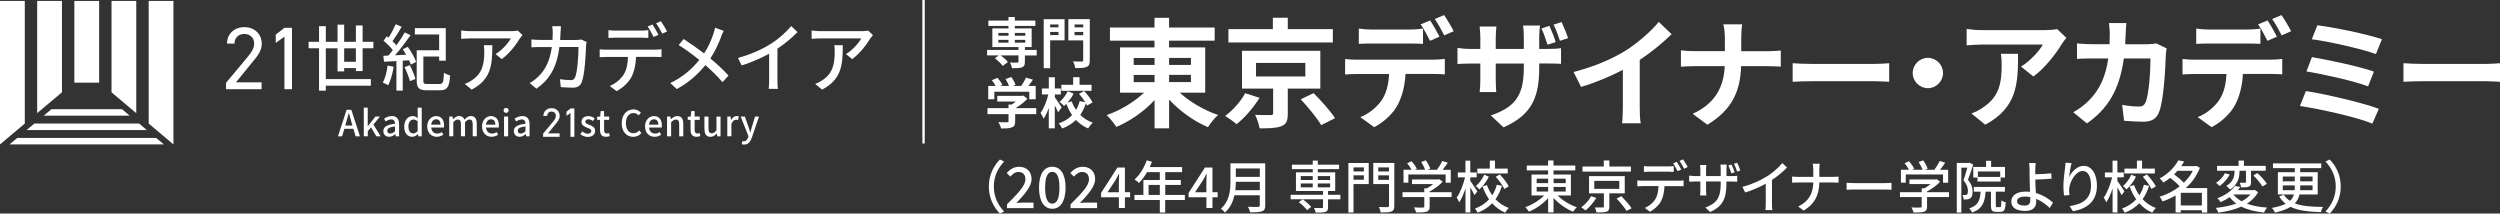 <?xml version="1.0" encoding="UTF-8"?>
<svg id="_レイヤー_2" data-name="レイヤー 2" xmlns="http://www.w3.org/2000/svg" viewBox="0 0 527.28 45.04">
  <rect x="0" y="0" width="527.28" height="45.04" fill="#333333" stroke="none"/>
  <defs>
    <style>
      .cls-1, .cls-2 {
        fill: #fff;
      }

      .cls-2 {
        stroke-width: .06px;
      }

      .cls-2, .cls-3 {
        stroke: #fff;
        stroke-miterlimit: 10;
      }

      .cls-3 {
        fill: none;
        stroke-width: .5px;
      }
    </style>
  </defs>
  <g id="logo">
    <g>
      <g>
        <path class="cls-1" d="m218.64,11.7h-2.48v1.35c0,.66-.14.97-.62,1.15-.47.17-1.17.19-2.09.19-.06-.37-.25-.85-.43-1.2.61.02,1.34.02,1.54.02.18-.01.25-.06.25-.21v-1.31h-3.75c.58.42,1.21.98,1.52,1.4l-1.1.81c-.31-.46-1.04-1.15-1.65-1.62l.83-.59h-2.47v-1.16h6.62v-.61h-5.51v-3.93h3.4v-.52h-4.24v-1.12h4.24v-.76h1.34v.76h4.33v1.12h-4.33v.52h3.55v3.93h-1.42v.61h2.48v1.16Zm-8.07-4.17h2.13v-.59h-2.13v.59Zm0,1.47h2.13v-.59h-2.13v.59Zm3.47-2.06v.59h2.21v-.59h-2.21Zm2.21,1.47h-2.21v.59h2.21v-.59Z"/>
        <path class="cls-1" d="m224.53,8.5h-3.04v5.88h-1.36V4.05h4.4v4.45Zm-3.04-3.34v.6h1.75v-.6h-1.75Zm1.75,2.24v-.66h-1.75v.66h1.75Zm6.61,5.31c0,.79-.16,1.19-.67,1.4-.5.23-1.26.25-2.38.25-.06-.39-.28-1.04-.49-1.41.73.05,1.58.03,1.83.03s.32-.08.32-.3v-4.16h-3.13v-4.48h4.52v8.66Zm-3.21-7.55v.6h1.83v-.6h-1.83Zm1.83,2.26v-.68h-1.83v.68h1.83Z"/>
        <path class="cls-1" d="m218.56,24.07h-4.45v1.54c0,.72-.15,1.07-.72,1.27-.54.2-1.26.22-2.24.22-.09-.39-.36-.97-.57-1.34.74.03,1.59.03,1.83.02.24,0,.3-.05.3-.21v-1.5h-4.44v-1.26h4.44v-.76h.66c.3-.19.61-.4.89-.64h-3.92v-1.19h5.19l.3-.07.87.67c-.66.7-1.56,1.44-2.51,1.99h4.37v1.26Zm-8.84-3.14h-1.29v-2.81h1.57c-.21-.38-.52-.83-.8-1.19l1.17-.52c.4.45.87,1.06,1.05,1.51l-.42.2h1.81c-.16-.45-.45-1-.73-1.44l1.21-.44c.37.5.75,1.2.9,1.66l-.55.22h1.75c.38-.54.77-1.21.99-1.76l1.49.45c-.31.44-.66.9-.97,1.31h1.54v2.81h-1.35v-1.59h-7.37v1.59Z"/>
        <path class="cls-1" d="m223.16,23.67c-.15-.37-.43-.92-.69-1.44v4.84h-1.27v-4.32c-.31.9-.69,1.73-1.11,2.31-.12-.38-.42-.91-.62-1.25.68-.92,1.32-2.51,1.63-3.88h-1.35v-1.27h1.46v-2.37h1.27v2.37h1.26v1.27h-1.26v.59c.32.43,1.24,1.8,1.44,2.13l-.75,1.03Zm6.12-1.38c-.07-.15-.15-.32-.25-.5-.29.89-.68,1.71-1.19,2.44.73.72,1.61,1.29,2.63,1.64-.31.29-.75.84-.96,1.22-1-.42-1.86-1.03-2.58-1.79-.77.76-1.73,1.37-2.92,1.8-.14-.31-.47-.83-.7-1.1,1.18-.38,2.1-.98,2.81-1.72-.49-.7-.88-1.5-1.2-2.37-.16.16-.33.31-.5.45-.2-.25-.63-.65-.94-.87.69-.55,1.34-1.44,1.71-2.25l1.24.51c-.33.67-.79,1.34-1.27,1.88l.88-.24c.23.64.54,1.24.92,1.78.33-.57.59-1.19.75-1.85l1.19.24c-.36-.59-.85-1.24-1.32-1.77l1.06-.6c.69.73,1.47,1.71,1.79,2.41l-1.16.67Zm.95-3.14h-6.38v-1.26h2.49v-1.61h1.35v1.61h2.53v1.26Z"/>
      </g>
      <g>
        <path class="cls-1" d="m248.83,19.55c2.12,1.95,5.17,3.72,8.07,4.7-.7.6-1.65,1.8-2.12,2.57-2.92-1.22-5.92-3.37-8.2-5.82v6.07h-3.07v-5.95c-2.25,2.4-5.15,4.42-8.05,5.65-.48-.73-1.4-1.9-2.05-2.5,2.85-.97,5.8-2.75,7.87-4.72h-5.05v-9.55h7.27v-1.42h-9.4v-2.77h9.4v-2.05h3.07v2.05h9.62v2.77h-9.62v1.42h7.62v9.55h-5.37Zm-9.72-5.85h4.4v-1.47h-4.4v1.47Zm0,3.62h4.4v-1.52h-4.4v1.52Zm7.47-5.1v1.47h4.6v-1.47h-4.6Zm4.6,3.57h-4.6v1.52h4.6v-1.52Z"/>
        <path class="cls-1" d="m265.66,20.63c-1.25,2-3.1,4.2-4.85,5.55-.65-.55-1.75-1.32-2.42-1.72,1.67-1.2,3.4-3.2,4.22-4.8l3.05.97Zm15.45-11.67h-22.02v-2.82h9.37v-2.4h3.15v2.4h9.5v2.82Zm-9.5,9.72v5.27c0,1.5-.27,2.25-1.37,2.67s-2.57.45-4.57.45c-.15-.88-.55-2.02-.95-2.85,1.27.05,2.85.08,3.25.05.45-.02.55-.1.55-.42v-5.17h-6.57v-7.97h16.52v7.97h-6.85Zm-6.7-2.55h10.4v-2.85h-10.4v2.85Zm12.15,3.52c1.55,1.55,3.57,3.8,4.52,5.27l-2.92,1.47c-.85-1.45-2.75-3.77-4.32-5.45l2.72-1.3Z"/>
        <path class="cls-1" d="m286.09,12.58h16.37c.52,0,1.62-.05,2.27-.15v3.25c-.62-.05-1.58-.08-2.27-.08h-6.02c-.15,2.57-.7,4.67-1.6,6.42-.88,1.75-2.8,3.67-5.02,4.8l-2.92-2.12c1.77-.67,3.52-2.1,4.52-3.57,1.03-1.55,1.45-3.42,1.55-5.52h-6.87c-.72,0-1.7.05-2.4.1v-3.27c.75.1,1.62.15,2.4.15Zm3.17-6.35h8.17c.85,0,1.85-.07,2.7-.2v3.22c-.85-.05-1.82-.07-2.7-.07h-8.17c-.85,0-1.92.02-2.67.07v-3.22c.8.12,1.82.2,2.67.2Zm14.35,1.5l-2,.88c-.52-1.02-1.3-2.52-1.97-3.47l2-.82c.62.92,1.5,2.5,1.97,3.42Zm3-1.15l-2,.88c-.53-1.05-1.33-2.5-2-3.45l1.97-.83c.65.95,1.58,2.52,2.02,3.4Z"/>
        <path class="cls-1" d="m317.11,26.87l-2.67-2.52c4.82-1.7,6.95-3.85,6.95-10v-.95h-5.92v3.4c0,1.12.08,2.12.1,2.62h-3.5c.08-.5.15-1.5.15-2.62v-3.4h-2.12c-1.25,0-2.15.08-2.7.1v-3.4c.45.07,1.45.22,2.7.22h2.12v-2.47c0-.72-.08-1.47-.15-2.25h3.55c-.05.47-.15,1.27-.15,2.27v2.45h5.92v-2.62c0-1-.08-1.82-.15-2.32h3.57c-.08.53-.17,1.33-.17,2.32v2.62h1.85c1.32,0,2.07-.05,2.75-.17v3.32c-.55-.05-1.42-.08-2.72-.08h-1.88v.82c0,6.2-1.47,9.97-7.52,12.65Zm11-18l-1.72.55c-.35-1.05-.8-2.42-1.28-3.42l1.67-.55c.47,1,1.05,2.45,1.33,3.42Zm2.62-.82l-1.72.55c-.35-1.08-.83-2.42-1.35-3.4l1.7-.55c.48,1,1.05,2.45,1.38,3.4Z"/>
        <path class="cls-1" d="m342.81,10.7c2.57-1.6,5.42-4.1,7.05-6.07l2.7,2.58c-1.9,1.87-4.3,3.82-6.72,5.42v10.1c0,1.1.05,2.65.22,3.27h-3.95c.1-.6.17-2.17.17-3.27v-8c-2.57,1.35-5.75,2.7-8.82,3.6l-1.57-3.15c4.47-1.15,8.15-2.77,10.92-4.47Z"/>
        <path class="cls-1" d="m363.48,5.13h3.97c-.15.78-.2,2.15-.2,2.95v2.72h5.62c1.15,0,2.2-.1,2.72-.15v3.4c-.52-.02-1.75-.1-2.75-.1h-5.62c-.15,5.02-1.72,9.12-7.12,12.35l-3.1-2.3c4.9-2.22,6.57-5.82,6.77-10.05h-6.37c-1.1,0-2.1.08-2.87.12v-3.45c.75.08,1.77.17,2.77.17h6.5v-2.75c0-.85-.1-2.15-.33-2.92Z"/>
        <path class="cls-1" d="m382.11,13.48h13.42c1.17,0,2.27-.1,2.92-.15v3.92c-.6-.02-1.88-.12-2.92-.12h-13.42c-1.42,0-3.1.05-4.02.12v-3.92c.9.08,2.72.15,4.02.15Z"/>
        <path class="cls-1" d="m409.81,15.4c0,1.75-1.45,3.2-3.2,3.2s-3.2-1.45-3.2-3.2,1.45-3.2,3.2-3.2,3.2,1.45,3.2,3.2Z"/>
        <path class="cls-1" d="m434.86,9.28c-1.17,1.95-3.55,5.1-6,6.85l-2.6-2.08c2-1.22,3.95-3.42,4.6-4.65h-13.02c-1.05,0-1.88.08-3.05.17v-3.47c.95.15,2,.25,3.05.25h13.47c.7,0,2.07-.07,2.55-.22l1.97,1.85c-.28.33-.75.92-.97,1.3Zm-16.15,17.02l-2.92-2.37c.8-.28,1.7-.7,2.62-1.38,3.17-2.2,3.77-4.85,3.77-8.95,0-.78-.05-1.45-.17-2.25h3.62c0,6.2-.12,11.3-6.92,14.95Z"/>
        <path class="cls-1" d="m448.33,7.08c-.02.77-.05,1.52-.1,2.25h4.7c.62,0,1.27-.08,1.87-.17l2.17,1.05c-.08.4-.17,1.05-.17,1.32-.1,2.7-.4,9.67-1.47,12.22-.55,1.27-1.5,1.92-3.22,1.92-1.42,0-2.92-.1-4.12-.2l-.4-3.35c1.23.22,2.52.35,3.5.35.8,0,1.15-.27,1.42-.87.73-1.58,1.05-6.57,1.05-9.27h-5.62c-.92,6.6-3.3,10.52-7.77,13.7l-2.9-2.35c1.03-.58,2.27-1.42,3.27-2.45,2.32-2.3,3.57-5.1,4.12-8.9h-3.3c-.85,0-2.22,0-3.3.1v-3.27c1.05.1,2.35.17,3.3.17h3.57c.02-.7.05-1.42.05-2.17,0-.55-.08-1.7-.17-2.3h3.67c-.08.57-.12,1.62-.15,2.22Z"/>
        <path class="cls-1" d="m462.71,12.58h16.37c.52,0,1.62-.05,2.27-.15v3.25c-.62-.05-1.58-.08-2.27-.08h-6.02c-.15,2.57-.7,4.67-1.6,6.42-.88,1.75-2.8,3.67-5.02,4.8l-2.92-2.12c1.77-.67,3.52-2.1,4.52-3.57,1.03-1.55,1.45-3.42,1.55-5.52h-6.87c-.72,0-1.7.05-2.4.1v-3.27c.75.1,1.62.15,2.4.15Zm3.17-6.35h8.17c.85,0,1.85-.07,2.7-.2v3.22c-.85-.05-1.82-.07-2.7-.07h-8.17c-.85,0-1.92.02-2.67.07v-3.22c.8.12,1.82.2,2.67.2Zm14.35,1.5l-2,.88c-.52-1.02-1.3-2.52-1.97-3.47l2-.82c.62.92,1.5,2.5,1.97,3.42Zm3-1.15l-2,.88c-.53-1.05-1.33-2.5-2-3.45l1.97-.83c.65.95,1.58,2.52,2.02,3.4Z"/>
        <path class="cls-1" d="m501.73,22.95l-1.37,3.12c-3.37-1.4-11.27-3.12-15.27-3.72l1.25-3.15c4.27.67,11.97,2.47,15.4,3.75Zm-1.05-7.85l-1.22,3.12c-2.87-1.1-9.27-2.55-13-3.15l1.15-3.02c3.57.6,9.92,1.95,13.07,3.05Zm1.7-6.82l-1.27,3.12c-2.9-1.07-10-2.67-13.52-3.12l1.17-2.95c3.27.4,10.47,1.85,13.62,2.95Z"/>
        <path class="cls-1" d="m510.94,13.48h13.42c1.17,0,2.27-.1,2.92-.15v3.92c-.6-.02-1.88-.12-2.92-.12h-13.42c-1.42,0-3.1.05-4.02.12v-3.92c.9.08,2.72.15,4.02.15Z"/>
      </g>
      <line class="cls-3" x1="194.79" y1="0" x2="194.79" y2="30.26"/>
      <g>
        <path class="cls-1" d="m55.17,18.82h-7.5v-1.35l4.5-5.39c.87-1.03,1.44-1.91,1.44-2.89,0-1.35-1.02-2.03-2.07-2.03-1.15,0-2.05.69-2.09,2.03h-1.57c0-2.14,1.67-3.47,3.66-3.47s3.67,1.33,3.67,3.55c0,1.54-1.11,2.78-1.92,3.77l-3.52,4.32h5.4v1.46Z"/>
        <path class="cls-1" d="m61.58,18.82h-1.59V7.73l-1.83,1.33v-1.76l1.83-1.43h1.59v12.95Z"/>
        <path class="cls-1" d="m75.06,15v-.64h-2.47v.7h-1.4v-4.87h-2.47v6.49h9.5v1.39h-9.5v1.05h-1.43v-8.94h-2.2v-1.36h2.2v-3.3h1.43v3.3h2.47v-3.62h1.4v3.62h2.47v-3.45h1.42v3.45h2.27v1.36h-2.27v4.81h-1.42Zm0-1.97v-2.84h-2.47v2.84h2.47Z"/>
        <path class="cls-1" d="m83.03,14.08c-.23,1.45-.66,2.95-1.16,3.91-.26-.17-.83-.46-1.13-.57.51-.92.84-2.28,1.01-3.59l1.28.24Zm2.98-4.2c.71.98,1.46,2.31,1.75,3.18l-1.11.57c-.09-.26-.21-.58-.38-.92l-1.33.09v6.31h-1.33v-6.23c-.96.05-1.87.09-2.62.14l-.14-1.25,1.07-.05c.3-.35.62-.73.93-1.15-.48-.63-1.27-1.41-1.96-1.97l.68-.95c.12.09.24.2.38.29.56-.86,1.14-1.99,1.51-2.84l1.26.55c-.59,1.02-1.33,2.2-1.94,3.04.32.29.6.6.83.87.68-.93,1.31-1.91,1.76-2.73l1.22.6c-.95,1.36-2.15,2.96-3.27,4.23l2.33-.12c-.23-.4-.47-.81-.71-1.16l1.05-.49Zm.42,3.86c.48.92.99,2.12,1.19,2.92l-1.16.46c-.2-.78-.68-2.03-1.14-2.96l1.11-.41Zm6.29,3.97c.71,0,.83-.37.92-2.37.33.25.92.47,1.29.58-.17,2.41-.57,3.12-2.12,3.12h-2.77c-1.64,0-2.15-.43-2.15-2.06v-6.38h4.73v-3.33h-5.12v-1.34h6.52v6.87h-1.4v-.87h-3.33v5.06c0,.63.14.73.9.73h2.53Z"/>
        <path class="cls-1" d="m109.67,8.07c-.68,1.16-2.17,3.19-3.85,4.4l-1.3-1.07c1.38-.81,2.75-2.39,3.21-3.3h-8.61c-.63,0-1.18.05-1.85.1v-1.77c.58.08,1.23.14,1.85.14h8.79c.35,0,1.05-.05,1.3-.11l.99.94c-.14.17-.39.48-.52.67Zm-10.2,10.82l-1.45-1.19c.46-.16,1.01-.42,1.51-.78,2.25-1.46,2.61-3.47,2.61-6.12,0-.43-.02-.81-.09-1.27h1.79c0,4.16-.24,7.22-4.37,9.37Z"/>
        <path class="cls-1" d="m118.22,6.87c-.02.54-.05,1.07-.08,1.56h3.39c.41,0,.77-.05,1.08-.1l1.1.54c-.05.27-.09.62-.11.81-.05,1.61-.25,6.17-.94,7.73-.33.73-.87,1.08-1.82,1.08-.85,0-1.76-.05-2.56-.11l-.19-1.67c.8.11,1.63.19,2.28.19.47,0,.72-.14.9-.54.53-1.12.74-4.72.74-6.44h-4.02c-.58,4.43-2.14,6.87-4.84,8.79l-1.45-1.19c.57-.3,1.26-.8,1.81-1.34,1.52-1.45,2.48-3.38,2.88-6.26h-2.39c-.58,0-1.32.02-1.92.06v-1.66c.6.05,1.3.1,1.92.1h2.53c.03-.48.05-.99.05-1.53,0-.35-.05-1-.11-1.37h1.84c-.03.37-.06.96-.08,1.34Z"/>
        <path class="cls-1" d="m127.91,10.47h10.29c.33,0,.91-.02,1.32-.08v1.64c-.38-.02-.91-.03-1.32-.03h-4.05c-.06,1.69-.38,3.09-.97,4.24-.57,1.08-1.76,2.26-3.13,2.98l-1.45-1.08c1.16-.48,2.29-1.4,2.91-2.37.68-1.07.88-2.33.94-3.76h-4.54c-.47,0-.99.02-1.43.05v-1.66c.44.05.94.08,1.43.08Zm1.95-4.01h5.31c.49,0,1.08-.03,1.57-.1v1.64c-.5-.03-1.07-.06-1.57-.06h-5.3c-.54,0-1.12.03-1.54.06v-1.64c.47.06,1.01.1,1.53.1Zm9.02.88l-1.04.45c-.31-.64-.82-1.59-1.24-2.2l1.01-.43c.39.57.96,1.56,1.27,2.18Zm1.81-.7l-1.02.46c-.33-.69-.85-1.59-1.29-2.2l1.01-.43c.42.61,1.02,1.59,1.3,2.17Z"/>
        <path class="cls-1" d="m152.08,7.81c-.5,1.32-1.26,3.03-2.26,4.52,1.4,1.16,2.75,2.41,3.83,3.6l-1.26,1.4c-1.13-1.32-2.31-2.45-3.62-3.6-1.43,1.77-3.32,3.58-6.02,5.05l-1.38-1.26c2.67-1.29,4.57-2.95,6.11-4.88-1.15-.94-2.78-2.17-4.34-3.14l1.04-1.27c1.32.84,3.06,2.07,4.32,3.04.93-1.39,1.51-2.8,1.96-4.11.13-.35.27-.92.35-1.31l1.82.65c-.17.32-.44.94-.57,1.29Z"/>
        <path class="cls-1" d="m162.51,9.29c1.63-1.02,3.3-2.5,4.37-3.79l1.32,1.27c-1.19,1.23-2.67,2.45-4.23,3.49v6.61c0,.65.03,1.53.11,1.88h-1.95c.05-.35.09-1.23.09-1.88v-5.54c-1.65.91-3.72,1.83-5.8,2.47l-.77-1.58c2.75-.75,5.11-1.83,6.85-2.93Z"/>
        <path class="cls-1" d="m183.58,8.07c-.68,1.16-2.17,3.19-3.85,4.4l-1.3-1.07c1.38-.81,2.75-2.39,3.21-3.3h-8.61c-.63,0-1.18.05-1.85.1v-1.77c.58.08,1.23.14,1.85.14h8.79c.35,0,1.05-.05,1.3-.11l.99.94c-.14.17-.39.48-.52.67Zm-10.2,10.82l-1.45-1.19c.46-.16,1.01-.42,1.51-.78,2.25-1.46,2.61-3.47,2.61-6.12,0-.43-.02-.81-.09-1.27h1.79c0,4.16-.24,7.22-4.37,9.37Z"/>
      </g>
      <g>
        <path class="cls-1" d="m73.1,23.16h1l1.82,5.59h-.92l-.46-1.59h-1.91l-.47,1.59h-.88l1.82-5.59Zm-.27,3.31h1.5l-.22-.75c-.19-.61-.35-1.23-.52-1.86h-.04c-.16.64-.33,1.25-.51,1.86l-.22.75Z"/>
        <path class="cls-1" d="m76.72,22.71h.84v3.89h.03l1.59-2.02h.96l-1.39,1.7,1.55,2.47h-.93l-1.11-1.89-.69.8v1.08h-.84v-6.04Z"/>
        <path class="cls-1" d="m80.85,27.65c0-.89.75-1.36,2.46-1.55,0-.49-.18-.91-.79-.91-.43,0-.84.2-1.19.42l-.32-.59c.43-.27,1-.55,1.66-.55,1.02,0,1.5.66,1.5,1.77v2.51h-.7l-.07-.48h-.03c-.37.33-.81.58-1.31.58-.71,0-1.21-.47-1.21-1.21Zm2.46.03v-1.02c-1.22.14-1.63.46-1.63.93,0,.41.28.58.64.58s.65-.17.99-.49Z"/>
        <path class="cls-1" d="m85.26,26.67c0-1.35.84-2.19,1.76-2.19.47,0,.77.18,1.11.47l-.04-.69v-1.55h.86v6.04h-.7l-.07-.47h-.03c-.31.32-.73.57-1.2.57-1.03,0-1.7-.8-1.7-2.18Zm2.83.96v-2.04c-.31-.28-.6-.38-.91-.38-.58,0-1.04.55-1.04,1.46,0,.95.37,1.47,1.01,1.47.34,0,.64-.16.94-.51Z"/>
        <path class="cls-1" d="m90.1,26.67c0-1.35.92-2.19,1.88-2.19,1.09,0,1.68.8,1.68,1.97,0,.17-.02.34-.04.45h-2.67c.07.8.56,1.27,1.27,1.27.37,0,.68-.11.98-.31l.3.55c-.38.26-.85.44-1.39.44-1.11,0-2-.8-2-2.18Zm2.81-.38c0-.71-.32-1.13-.92-1.13-.52,0-.97.4-1.05,1.13h1.97Z"/>
        <path class="cls-1" d="m94.76,24.58h.7l.07.58h.02c.35-.38.76-.69,1.27-.69.61,0,.96.29,1.14.77.4-.44.82-.77,1.34-.77.86,0,1.26.59,1.26,1.65v2.62h-.86v-2.52c0-.72-.22-1.01-.69-1.01-.28,0-.58.19-.93.57v2.96h-.86v-2.52c0-.72-.22-1.01-.69-1.01-.28,0-.58.19-.92.57v2.96h-.86v-4.17Z"/>
        <path class="cls-1" d="m101.66,26.67c0-1.35.92-2.19,1.88-2.19,1.09,0,1.68.8,1.68,1.97,0,.17-.02.34-.04.45h-2.67c.07.8.56,1.27,1.27,1.27.37,0,.68-.11.98-.31l.3.55c-.38.26-.85.44-1.39.44-1.11,0-2-.8-2-2.18Zm2.81-.38c0-.71-.32-1.13-.92-1.13-.52,0-.97.4-1.05,1.13h1.97Z"/>
        <path class="cls-1" d="m106.21,23.28c0-.31.22-.52.53-.52s.54.21.54.52-.22.52-.54.52-.53-.21-.53-.52Zm.1,1.3h.86v4.17h-.86v-4.17Z"/>
        <path class="cls-1" d="m108.37,27.65c0-.89.75-1.36,2.46-1.55,0-.49-.18-.91-.79-.91-.43,0-.84.2-1.19.42l-.32-.59c.43-.27,1-.55,1.66-.55,1.02,0,1.5.66,1.5,1.77v2.51h-.7l-.07-.48h-.03c-.37.33-.81.58-1.31.58-.71,0-1.21-.47-1.21-1.21Zm2.46.03v-1.02c-1.22.14-1.63.46-1.63.93,0,.41.28.58.64.58s.65-.17.99-.49Z"/>
        <path class="cls-2" d="m117.99,28.84h-3.43v-.62l2.06-2.47c.4-.47.66-.88.66-1.32,0-.62-.47-.93-.95-.93-.53,0-.94.32-.96.93h-.72c0-.98.76-1.59,1.68-1.59s1.68.61,1.68,1.62c0,.71-.51,1.27-.88,1.73l-1.61,1.98h2.47v.67Z"/>
        <path class="cls-2" d="m121.09,28.84h-.73v-5.08l-.84.61v-.81l.84-.65h.73v5.93Z"/>
        <path class="cls-1" d="m122.41,28.28l.4-.56c.37.29.73.48,1.17.48.49,0,.73-.24.73-.56,0-.38-.46-.55-.91-.72-.55-.21-1.16-.51-1.16-1.21s.55-1.22,1.47-1.22c.55,0,1,.23,1.33.49l-.4.54c-.28-.21-.58-.36-.91-.36-.46,0-.67.23-.67.52,0,.36.4.49.85.66.58.22,1.21.48,1.21,1.27,0,.7-.55,1.27-1.56,1.27-.57,0-1.14-.24-1.55-.58Z"/>
        <path class="cls-1" d="m126.55,27.39v-2.11h-.6v-.65l.64-.05.1-1.15h.72v1.15h1.07v.7h-1.07v2.12c0,.5.17.76.6.76.14,0,.32-.05.44-.1l.16.64c-.23.08-.51.15-.81.15-.93,0-1.25-.58-1.25-1.46Z"/>
        <path class="cls-1" d="m131.13,25.98c0-1.82,1.09-2.91,2.48-2.91.69,0,1.23.33,1.56.71l-.47.56c-.28-.3-.63-.5-1.08-.5-.95,0-1.61.8-1.61,2.12s.61,2.14,1.59,2.14c.51,0,.89-.23,1.22-.59l.46.55c-.44.52-1,.8-1.71.8-1.38,0-2.45-1.05-2.45-2.87Z"/>
        <path class="cls-1" d="m136.04,26.67c0-1.35.92-2.19,1.88-2.19,1.09,0,1.68.8,1.68,1.97,0,.17-.02.34-.04.45h-2.67c.07.8.56,1.27,1.27,1.27.37,0,.68-.11.98-.31l.3.55c-.38.26-.85.44-1.39.44-1.11,0-2-.8-2-2.18Zm2.81-.38c0-.71-.32-1.13-.92-1.13-.52,0-.97.4-1.05,1.13h1.97Z"/>
        <path class="cls-1" d="m140.7,24.58h.7l.07.58h.02c.38-.37.8-.68,1.36-.68.88,0,1.26.59,1.26,1.65v2.62h-.86v-2.52c0-.72-.21-1.01-.7-1.01-.38,0-.64.2-1,.57v2.96h-.86v-4.17Z"/>
        <path class="cls-1" d="m145.65,27.39v-2.11h-.6v-.65l.64-.05.1-1.15h.72v1.15h1.07v.7h-1.07v2.12c0,.5.17.76.6.76.14,0,.32-.05.44-.1l.16.64c-.23.08-.51.15-.81.15-.93,0-1.25-.58-1.25-1.46Z"/>
        <path class="cls-1" d="m148.57,27.21v-2.62h.86v2.52c0,.71.2,1,.69,1,.38,0,.64-.18.99-.62v-2.9h.86v4.17h-.7l-.07-.63h-.02c-.37.44-.78.73-1.34.73-.88,0-1.26-.58-1.26-1.65Z"/>
        <path class="cls-1" d="m153.4,24.58h.7l.07.75h.02c.29-.54.72-.86,1.17-.86.2,0,.34.03.46.09l-.16.76c-.14-.05-.25-.07-.41-.07-.34,0-.74.24-.99.89v2.6h-.86v-4.17Z"/>
        <path class="cls-1" d="m156.44,30.41l.17-.68c.07.02.19.06.3.06.45,0,.71-.33.86-.78l.08-.29-1.63-4.14h.88l.76,2.15c.12.37.25.79.37,1.17h.04c.1-.38.22-.8.32-1.17l.66-2.15h.84l-1.51,4.42c-.32.9-.75,1.49-1.62,1.49-.21,0-.37-.03-.52-.08Z"/>
      </g>
      <g>
        <polygon class="cls-1" points="3.64 29.09 2.01 30.46 34.57 30.46 32.94 29.09 3.64 29.09"/>
        <polygon class="cls-1" points="29.34 26.06 7.24 26.06 5.61 27.43 30.97 27.43 29.34 26.06"/>
        <polygon class="cls-1" points="25.74 23.03 10.84 23.03 9.22 24.4 27.36 24.4 25.74 23.03"/>
        <polygon class="cls-1" points="5.23 26.06 5.23 .2 0 .2 0 30.46 5.23 26.06"/>
        <polygon class="cls-1" points="31.36 26.06 31.36 .2 36.58 .2 36.58 30.46 31.36 26.06"/>
        <polygon class="cls-1" points="13.07 19.46 13.07 .2 7.84 .2 7.84 23.86 13.07 19.46"/>
        <rect class="cls-1" x="15.68" y=".2" width="5.23" height="17.23"/>
        <polygon class="cls-1" points="28.74 23.87 28.74 .2 23.52 .2 23.52 19.47 28.74 23.87"/>
      </g>
      <g>
        <path class="cls-1" d="m210.89,33.64l.89.43c-1.28,1.36-2.17,3.08-2.17,5.27s.88,3.91,2.17,5.27l-.89.43c-1.34-1.37-2.33-3.28-2.33-5.7s.99-4.33,2.33-5.7Z"/>
        <path class="cls-1" d="m212.4,43.08c2.41-2.4,3.87-3.93,3.87-5.26,0-.93-.49-1.55-1.47-1.55-.68,0-1.25.44-1.71.98l-.76-.76c.74-.81,1.51-1.31,2.63-1.31,1.59,0,2.61,1.03,2.61,2.58s-1.4,3.14-3.2,5.05c.44-.05.99-.08,1.41-.08h2.2v1.17h-5.59v-.8Z"/>
        <path class="cls-1" d="m219.14,39.57c0-2.88,1.08-4.4,2.8-4.4s2.8,1.54,2.8,4.4-1.07,4.46-2.8,4.46-2.8-1.59-2.8-4.46Zm4.31,0c0-2.46-.62-3.32-1.51-3.32s-1.51.86-1.51,3.32.62,3.38,1.51,3.38,1.51-.92,1.51-3.38Z"/>
        <path class="cls-1" d="m225.81,43.08c2.41-2.4,3.87-3.93,3.87-5.26,0-.93-.49-1.55-1.47-1.55-.68,0-1.25.44-1.71.98l-.76-.76c.74-.81,1.51-1.31,2.63-1.31,1.59,0,2.61,1.03,2.61,2.58s-1.4,3.14-3.2,5.05c.44-.05.99-.08,1.41-.08h2.2v1.17h-5.59v-.8Z"/>
        <path class="cls-1" d="m235.98,41.61h-3.75v-.92l3.45-5.36h1.58v5.21h1.09v1.06h-1.09v2.27h-1.27v-2.27Zm0-1.06v-2.16c0-.48.04-1.24.06-1.72h-.05c-.21.43-.45.83-.69,1.28l-1.71,2.6h2.39Z"/>
        <path class="cls-1" d="m249.88,42.18h-4.13v2.64h-1.13v-2.64h-5.35v-1.07h1.89v-3.15h3.46v-1.65h-2.69c-.51.88-1.09,1.67-1.69,2.27-.21-.19-.68-.55-.95-.72,1.08-.94,2.02-2.46,2.57-4.04l1.11.3c-.14.37-.31.76-.46,1.12h6.81v1.07h-3.55v1.65h3.28v1.04h-3.28v2.11h4.13v1.07Zm-5.26-1.07v-2.11h-2.37v2.11h2.37Z"/>
        <path class="cls-1" d="m254.44,41.61h-3.75v-.92l3.45-5.36h1.58v5.21h1.09v1.06h-1.09v2.27h-1.27v-2.27Zm0-1.06v-2.16c0-.48.04-1.24.06-1.72h-.05c-.21.43-.45.83-.69,1.28l-1.71,2.6h2.39Z"/>
        <path class="cls-1" d="m266.86,43.31c0,.72-.19,1.06-.66,1.24-.49.2-1.29.23-2.52.23-.07-.32-.28-.86-.47-1.17.92.05,1.86.04,2.14.02.26,0,.35-.1.35-.35v-2.09h-5.34c-.31,1.34-.89,2.66-2.01,3.63-.17-.24-.59-.64-.84-.81,1.84-1.6,2.01-3.94,2.01-5.81v-3.75h7.33v8.85Zm-1.15-3.19v-1.77h-5.06c0,.55-.04,1.15-.11,1.77h5.16Zm-5.06-4.59v1.77h5.06v-1.77h-5.06Z"/>
        <path class="cls-1" d="m282.7,42.04h-2.6v1.66c0,.56-.12.84-.54.99-.44.14-1.09.15-2.06.15-.06-.3-.21-.7-.35-.98.71.02,1.44.02,1.64.02.19-.01.25-.06.25-.23v-1.62h-6.83v-.94h6.83v-.8h-5.71v-3.94h3.54v-.68h-4.39v-.94h4.39v-.86h1.07v.86h4.49v.94h-4.49v.68h3.67v3.94h-1.51v.8h2.6v.94Zm-7.02,2.28c-.34-.49-1.11-1.21-1.75-1.68l.82-.6c.65.45,1.42,1.12,1.8,1.6l-.87.68Zm-1.33-6.36h2.52v-.82h-2.52v.82Zm0,1.55h2.52v-.81h-2.52v.81Zm3.59-2.37v.82h2.6v-.82h-2.6Zm2.6,1.56h-2.6v.81h2.6v-.81Z"/>
        <path class="cls-1" d="m288.68,38.82h-3.21v5.99h-1.08v-10.43h4.29v4.44Zm-3.21-3.51v.85h2.19v-.85h-2.19Zm2.19,2.6v-.93h-2.19v.93h2.19Zm6.42,5.48c0,.69-.15,1.03-.6,1.22-.46.18-1.18.2-2.27.2-.04-.31-.22-.84-.39-1.15.78.04,1.6.02,1.83.02.24-.01.31-.08.31-.3v-4.56h-3.32v-4.45h4.44v9.01Zm-3.39-8.08v.85h2.27v-.85h-2.27Zm2.27,2.62v-.95h-2.27v.95h2.27Z"/>
        <path class="cls-1" d="m306.16,41.57h-4.63v1.99c0,.61-.15.92-.64,1.09-.48.16-1.18.17-2.2.17-.08-.31-.29-.76-.46-1.07.82.04,1.65.04,1.88.02.24-.01.29-.06.29-.24v-1.96h-4.59v-1.03h4.59v-.82h.55c.46-.25.93-.57,1.33-.9h-4.47v-.97h5.52l.24-.06.71.54c-.71.76-1.74,1.53-2.75,2.05v.16h4.63v1.03Zm-9.12-3.04h-1.02v-2.73h1.69c-.21-.43-.58-.97-.92-1.37l.94-.43c.42.48.89,1.15,1.09,1.6l-.42.2h2.18c-.17-.48-.51-1.13-.82-1.63l.95-.36c.4.54.8,1.29.95,1.77l-.58.23h1.99c.41-.55.87-1.3,1.14-1.86l1.15.37c-.34.51-.73,1.04-1.09,1.49h1.71v2.73h-1.08v-1.75h-7.86v1.75Z"/>
        <path class="cls-1" d="m310.99,41.17c-.18-.39-.54-1.07-.88-1.66v5.3h-1.02v-5.08c-.38,1.16-.83,2.23-1.33,2.94-.11-.31-.35-.74-.53-.99.72-.99,1.41-2.76,1.76-4.28h-1.52v-1.03h1.61v-2.49h1.02v2.49h1.35v1.03h-1.35v.76c.33.43,1.28,1.86,1.49,2.2l-.61.82Zm5.8-1.99c-.32,1.04-.76,1.99-1.37,2.83.76.82,1.71,1.47,2.8,1.86-.25.21-.6.68-.76.98-1.07-.45-1.98-1.13-2.74-1.98-.81.83-1.81,1.52-3.07,1.99-.12-.25-.39-.67-.56-.88,1.24-.44,2.22-1.12,2.98-1.94-.58-.81-1.04-1.73-1.39-2.73l.94-.27c.27.76.65,1.49,1.12,2.14.44-.67.75-1.42.95-2.21l1.11.23Zm-2.76-1.92c-.49.99-1.24,2-2.01,2.69-.17-.21-.52-.54-.74-.7.71-.6,1.39-1.56,1.76-2.4l.99.42Zm3.98-.67h-6.42v-1.03h2.63v-1.69h1.09v1.69h2.69v1.03Zm-1.69.21c.73.75,1.54,1.79,1.89,2.51l-.92.54c-.32-.7-1.11-1.78-1.82-2.57l.85-.48Z"/>
        <path class="cls-1" d="m328.52,41.24c1.04,1.04,2.6,1.98,4.05,2.47-.27.23-.61.67-.79.95-1.45-.6-3.01-1.68-4.12-2.91v3.05h-1.14v-3.01c-1.09,1.21-2.61,2.26-4.05,2.85-.18-.29-.51-.7-.75-.93,1.41-.51,2.94-1.44,3.95-2.48h-2.65v-4.42h3.49v-.87h-4.49v-1.03h4.49v-1.06h1.14v1.06h4.6v1.03h-4.6v.87h3.67v4.42h-2.81Zm-4.42-2.61h2.42v-.95h-2.42v.95Zm0,1.77h2.42v-.97h-2.42v.97Zm3.57-2.72v.95h2.56v-.95h-2.56Zm2.56,1.75h-2.56v.97h2.56v-.97Z"/>
        <path class="cls-1" d="m336.69,41.74c-.57.94-1.46,1.98-2.29,2.65-.24-.23-.64-.5-.89-.66.82-.6,1.66-1.56,2.08-2.35l1.11.36Zm7.29-5.55h-10.21v-1.06h4.49v-1.28h1.17v1.28h4.55v1.06Zm-4.55,4.59v2.8c0,.6-.13.91-.58,1.06-.45.16-1.13.17-2.12.16-.05-.31-.21-.74-.35-1.05.71.02,1.45.02,1.63.01.21,0,.27-.05.27-.2v-2.78h-3.13v-3.63h7.53v3.63h-3.26Zm-3.18-.95h5.28v-1.69h-5.28v1.69Zm5.72,1.55c.74.76,1.71,1.84,2.16,2.54l-1.07.56c-.41-.69-1.34-1.81-2.11-2.61l1.01-.49Z"/>
        <path class="cls-1" d="m346.39,38.11h7.71c.25,0,.68-.01.99-.06v1.23c-.28-.01-.68-.02-.99-.02h-3.04c-.05,1.26-.28,2.31-.73,3.17-.42.81-1.32,1.69-2.34,2.23l-1.08-.81c.87-.36,1.72-1.05,2.18-1.78.51-.8.66-1.74.71-2.82h-3.4c-.35,0-.74.01-1.07.04v-1.24c.33.04.71.06,1.07.06Zm1.46-3.01h3.98c.36,0,.81-.02,1.18-.07v1.23c-.38-.02-.8-.05-1.18-.05h-3.96c-.4,0-.84.02-1.15.05v-1.23c.35.05.75.07,1.14.07Zm6.75.66l-.78.33c-.24-.48-.61-1.19-.93-1.65l.75-.32c.29.43.72,1.17.95,1.63Zm1.35-.53l-.76.35c-.25-.51-.64-1.19-.96-1.65l.75-.32c.32.45.76,1.19.98,1.62Z"/>
        <path class="cls-1" d="m360.68,44.71l-1-.94c2.2-.82,3.24-1.85,3.24-5.01v-.48h-3.09v1.79c0,.48.04.99.05,1.16h-1.31c.02-.17.06-.67.06-1.16v-1.79h-1.15c-.55,0-1.04.02-1.22.04v-1.29c.15.02.68.1,1.22.1h1.15v-1.38c0-.29-.02-.64-.06-.95h1.32c-.02.17-.06.52-.06.97v1.37h3.09v-1.38c0-.48-.04-.87-.06-1.04h1.33c-.01.17-.06.56-.06,1.04v1.38h1.09c.58,0,.95-.04,1.18-.07v1.26c-.18-.02-.6-.04-1.17-.04h-1.11v.41c0,3.08-.69,4.78-3.45,6.03Zm5.18-8.38l-.68.24c-.18-.51-.41-1.19-.65-1.66l.67-.21c.21.44.51,1.17.66,1.63Zm1.2-.37l-.68.23c-.18-.52-.42-1.19-.66-1.66l.67-.21c.22.45.52,1.17.67,1.65Z"/>
        <path class="cls-1" d="m372.64,37.23c1.22-.76,2.47-1.87,3.27-2.84l.99.95c-.89.92-2,1.84-3.17,2.61v4.95c0,.49.02,1.15.08,1.41h-1.46c.04-.26.07-.92.07-1.41v-4.15c-1.24.68-2.79,1.37-4.34,1.85l-.58-1.18c2.06-.56,3.82-1.37,5.13-2.2Z"/>
        <path class="cls-1" d="m382.32,34.54h1.48c-.05.31-.08.93-.08,1.29v1.47h2.92c.46,0,.92-.02,1.13-.06v1.29c-.21-.02-.73-.04-1.14-.04h-2.91c-.05,2.52-.86,4.46-3.31,5.93l-1.15-.87c2.26-1.06,3.13-2.8,3.19-5.06h-3.26c-.47,0-.92.01-1.21.05v-1.31c.28.04.74.07,1.19.07h3.28v-1.47c0-.38-.05-.98-.13-1.29Z"/>
        <path class="cls-1" d="m391.22,38.62h6.4c.56,0,1.02-.05,1.32-.07v1.48c-.26-.01-.8-.06-1.32-.06h-6.4c-.65,0-1.35.02-1.75.06v-1.48c.39.02,1.12.07,1.75.07Z"/>
        <path class="cls-1" d="m411.07,41.57h-4.63v1.99c0,.61-.15.92-.64,1.09-.48.16-1.18.17-2.2.17-.08-.31-.29-.76-.46-1.07.82.04,1.65.04,1.88.02.24-.01.29-.06.29-.24v-1.96h-4.59v-1.03h4.59v-.82h.55c.46-.25.93-.57,1.33-.9h-4.47v-.97h5.52l.24-.06.71.54c-.71.76-1.74,1.53-2.75,2.05v.16h4.63v1.03Zm-9.12-3.04h-1.02v-2.73h1.69c-.21-.43-.58-.97-.92-1.37l.94-.43c.42.48.89,1.15,1.09,1.6l-.42.2h2.18c-.17-.48-.51-1.13-.82-1.63l.95-.36c.4.54.8,1.29.95,1.77l-.58.23h1.99c.41-.55.87-1.3,1.14-1.86l1.15.37c-.34.51-.73,1.04-1.09,1.49h1.71v2.73h-1.08v-1.75h-7.86v1.75Z"/>
        <path class="cls-1" d="m416.18,34.75c-.33,1-.74,2.24-1.12,3.17.8.94.98,1.77.98,2.48s-.14,1.18-.48,1.42c-.18.12-.4.2-.63.24-.22.02-.51.02-.78.01-.01-.27-.09-.69-.26-.95.25.02.45.02.6.01.14,0,.26-.04.36-.11.17-.12.21-.41.21-.75,0-.6-.19-1.37-.95-2.23.29-.8.6-1.86.82-2.67h-1.26v9.45h-.96v-10.45h2.59l.17-.04.72.42Zm5.65,8.94c.21,0,.26-.19.28-1.43.21.18.65.35.93.42-.09,1.59-.36,2-1.09,2h-.92c-.89,0-1.11-.32-1.11-1.34v-2.91h-1.13c-.17,2.21-.65,3.62-2.86,4.39-.09-.26-.38-.68-.6-.86,1.89-.62,2.29-1.73,2.41-3.53h-1.44v-1.01h6.56v1.01h-1.92v2.9c0,.32.04.36.25.36h.62Zm-2.94-8.48v-1.3h1.06v1.3h2.93v2.23h-.93v.85h-4.87v-.85h-.89v-2.23h2.71Zm2.98.95h-4.71v1.16h4.71v-1.16Z"/>
        <path class="cls-1" d="m429.26,35.7c-.01.3,0,.67,0,1.05.94-.01,2.38-.07,3.39-.19l.05,1.12c-1.02.11-2.48.17-3.43.19,0,.76.07,1.86.12,2.84,1.51.43,2.8,1.26,3.62,2.04l-.71,1.12c-.72-.73-1.72-1.48-2.86-1.93.01.24.01.45.01.63,0,1.01-.56,1.92-2.31,1.92-1.65,0-2.93-.54-2.93-2,0-1.16.99-2.08,3.07-2.08.29,0,.59.02.87.05-.04-.94-.08-2-.08-2.69s-.01-1.56-.01-2.08c-.01-.5-.05-1.03-.12-1.29h1.41c-.05.3-.08.88-.09,1.29Zm-2.22,7.66c.81,0,1.18-.38,1.18-1.19,0-.15,0-.36-.01-.6-.35-.07-.71-.11-1.07-.11-1.09,0-1.72.37-1.72.98s.62.92,1.62.92Z"/>
        <path class="cls-1" d="m436.41,37.34c.52-1.09,1.65-2.36,3.07-2.36,1.6,0,2.79,1.6,2.79,4.16,0,3.33-2.05,4.86-5.05,5.42l-.71-1.09c2.58-.41,4.51-1.37,4.51-4.33,0-1.86-.62-3.08-1.74-3.08-1.44,0-2.74,2.15-2.85,3.72-.04.39-.04.8.05,1.37l-1.15.08c-.06-.45-.13-1.15-.13-1.93,0-1.12.19-2.76.34-3.84.06-.41.08-.8.09-1.13l1.28.06c-.2.75-.43,2.2-.51,2.95Z"/>
        <path class="cls-1" d="m447.47,41.17c-.18-.39-.54-1.07-.88-1.66v5.3h-1.02v-5.08c-.38,1.16-.83,2.23-1.33,2.94-.11-.31-.35-.74-.53-.99.72-.99,1.41-2.76,1.76-4.28h-1.52v-1.03h1.61v-2.49h1.02v2.49h1.35v1.03h-1.35v.76c.33.43,1.28,1.86,1.49,2.2l-.61.82Zm5.8-1.99c-.32,1.04-.76,1.99-1.37,2.83.76.82,1.71,1.47,2.8,1.86-.25.21-.6.68-.76.98-1.07-.45-1.98-1.13-2.74-1.98-.81.83-1.81,1.52-3.07,1.99-.12-.25-.39-.67-.56-.88,1.24-.44,2.22-1.12,2.98-1.94-.58-.81-1.04-1.73-1.39-2.73l.94-.27c.27.76.65,1.49,1.12,2.14.44-.67.75-1.42.95-2.21l1.11.23Zm-2.76-1.92c-.49.99-1.24,2-2.01,2.69-.17-.21-.52-.54-.74-.7.71-.6,1.39-1.56,1.76-2.4l.99.42Zm3.98-.67h-6.42v-1.03h2.63v-1.69h1.09v1.69h2.69v1.03Zm-1.69.21c.73.75,1.54,1.79,1.89,2.51l-.92.54c-.32-.7-1.11-1.78-1.82-2.57l.85-.48Z"/>
        <path class="cls-1" d="m465.53,44.83h-1.13v-.49h-4.45v.47h-1.09v-3.58c-.88.51-1.81.94-2.75,1.25-.13-.3-.41-.75-.62-.99,1.47-.44,2.95-1.19,4.22-2.18-.48-.56-1.28-1.26-1.98-1.8-.45.35-.93.69-1.45,1-.17-.27-.52-.68-.78-.86,1.93-1.06,3.25-2.54,3.93-3.83l1.24.24c-.19.33-.4.66-.62.98h3l.2-.06.74.41c-.65,1.69-1.71,3.13-2.98,4.27h4.52v5.18Zm-6.27-8.81c-.22.25-.46.51-.72.75.71.52,1.53,1.21,2.05,1.77.78-.74,1.44-1.59,1.91-2.52h-3.24Zm5.14,7.31v-2.67h-4.45v2.67h4.45Z"/>
        <path class="cls-1" d="m476.27,40.55c-.57,1-1.38,1.79-2.37,2.41,1.19.44,2.64.72,4.26.82-.24.27-.52.74-.65,1.04-1.88-.18-3.48-.57-4.79-1.24-1.43.64-3.12,1.04-4.86,1.26-.07-.26-.33-.76-.53-.99,1.56-.16,3.05-.45,4.33-.92-.53-.38-.99-.82-1.39-1.34-.57.38-1.2.74-1.92,1.05-.15-.27-.47-.66-.69-.82,1.82-.67,3.06-1.66,3.71-2.6l1.15.21c-.17.23-.34.45-.53.67h3.36l.19-.05.72.49Zm-5.99-3.73c-.48.9-1.31,1.84-2.14,2.41-.19-.21-.54-.5-.75-.66.78-.49,1.53-1.31,1.86-2.04l1.04.29Zm2.06-.79c0,1.23-.2,2.8-1.99,3.94-.18-.24-.55-.58-.8-.75,1.6-.95,1.75-2.23,1.75-3.21h-3.69v-1.03h4.54v-1.11h1.12v1.11h4.6v1.03h-3.11v2.41c0,.5-.06.79-.44.94-.35.16-.88.16-1.64.16-.04-.29-.18-.69-.29-.98.49.02.99.02,1.13.01.14,0,.18-.04.18-.17v-2.37h-1.36v.02Zm-1.27,4.99c.42.56,1.01,1.04,1.72,1.43.74-.39,1.38-.87,1.86-1.44h-3.58Zm5.04-4.52c.73.66,1.59,1.61,2,2.27l-.93.56c-.35-.63-1.2-1.63-1.91-2.33l.83-.5Z"/>
        <path class="cls-1" d="m484.98,41.02c-.14.68-.43,1.31-.98,1.87,1.51.6,3.48.73,5.98.75-.2.26-.4.73-.46,1.1-2.64-.1-4.78-.3-6.42-1.12-.76.49-1.83.9-3.27,1.21-.13-.25-.42-.73-.67-.98,1.28-.23,2.21-.52,2.92-.87-.53-.41-.98-.92-1.37-1.54l.95-.38c.37.54.8.97,1.32,1.31.45-.41.69-.86.84-1.35h-3.39v-4.7h3.57v-.86h-4.6v-1h10.18v1h-4.44v.86h3.69v4.7h-3.85Zm-3.52-2.78h2.53v-1.01h-2.53v1.01Zm2.51,1.87c.02-.19.02-.38.02-.58v-.43h-2.53v1.01h2.51Zm3.78-1.01h-2.61v.44c0,.2,0,.38-.02.57h2.63v-1.01Zm-2.61-1.87v1.01h2.61v-1.01h-2.61Z"/>
        <path class="cls-1" d="m491.36,45.04l-.89-.43c1.28-1.36,2.17-3.08,2.17-5.27s-.88-3.91-2.17-5.27l.89-.43c1.34,1.37,2.33,3.28,2.33,5.7s-.99,4.33-2.33,5.7Z"/>
      </g>
    </g>
  </g>
</svg>